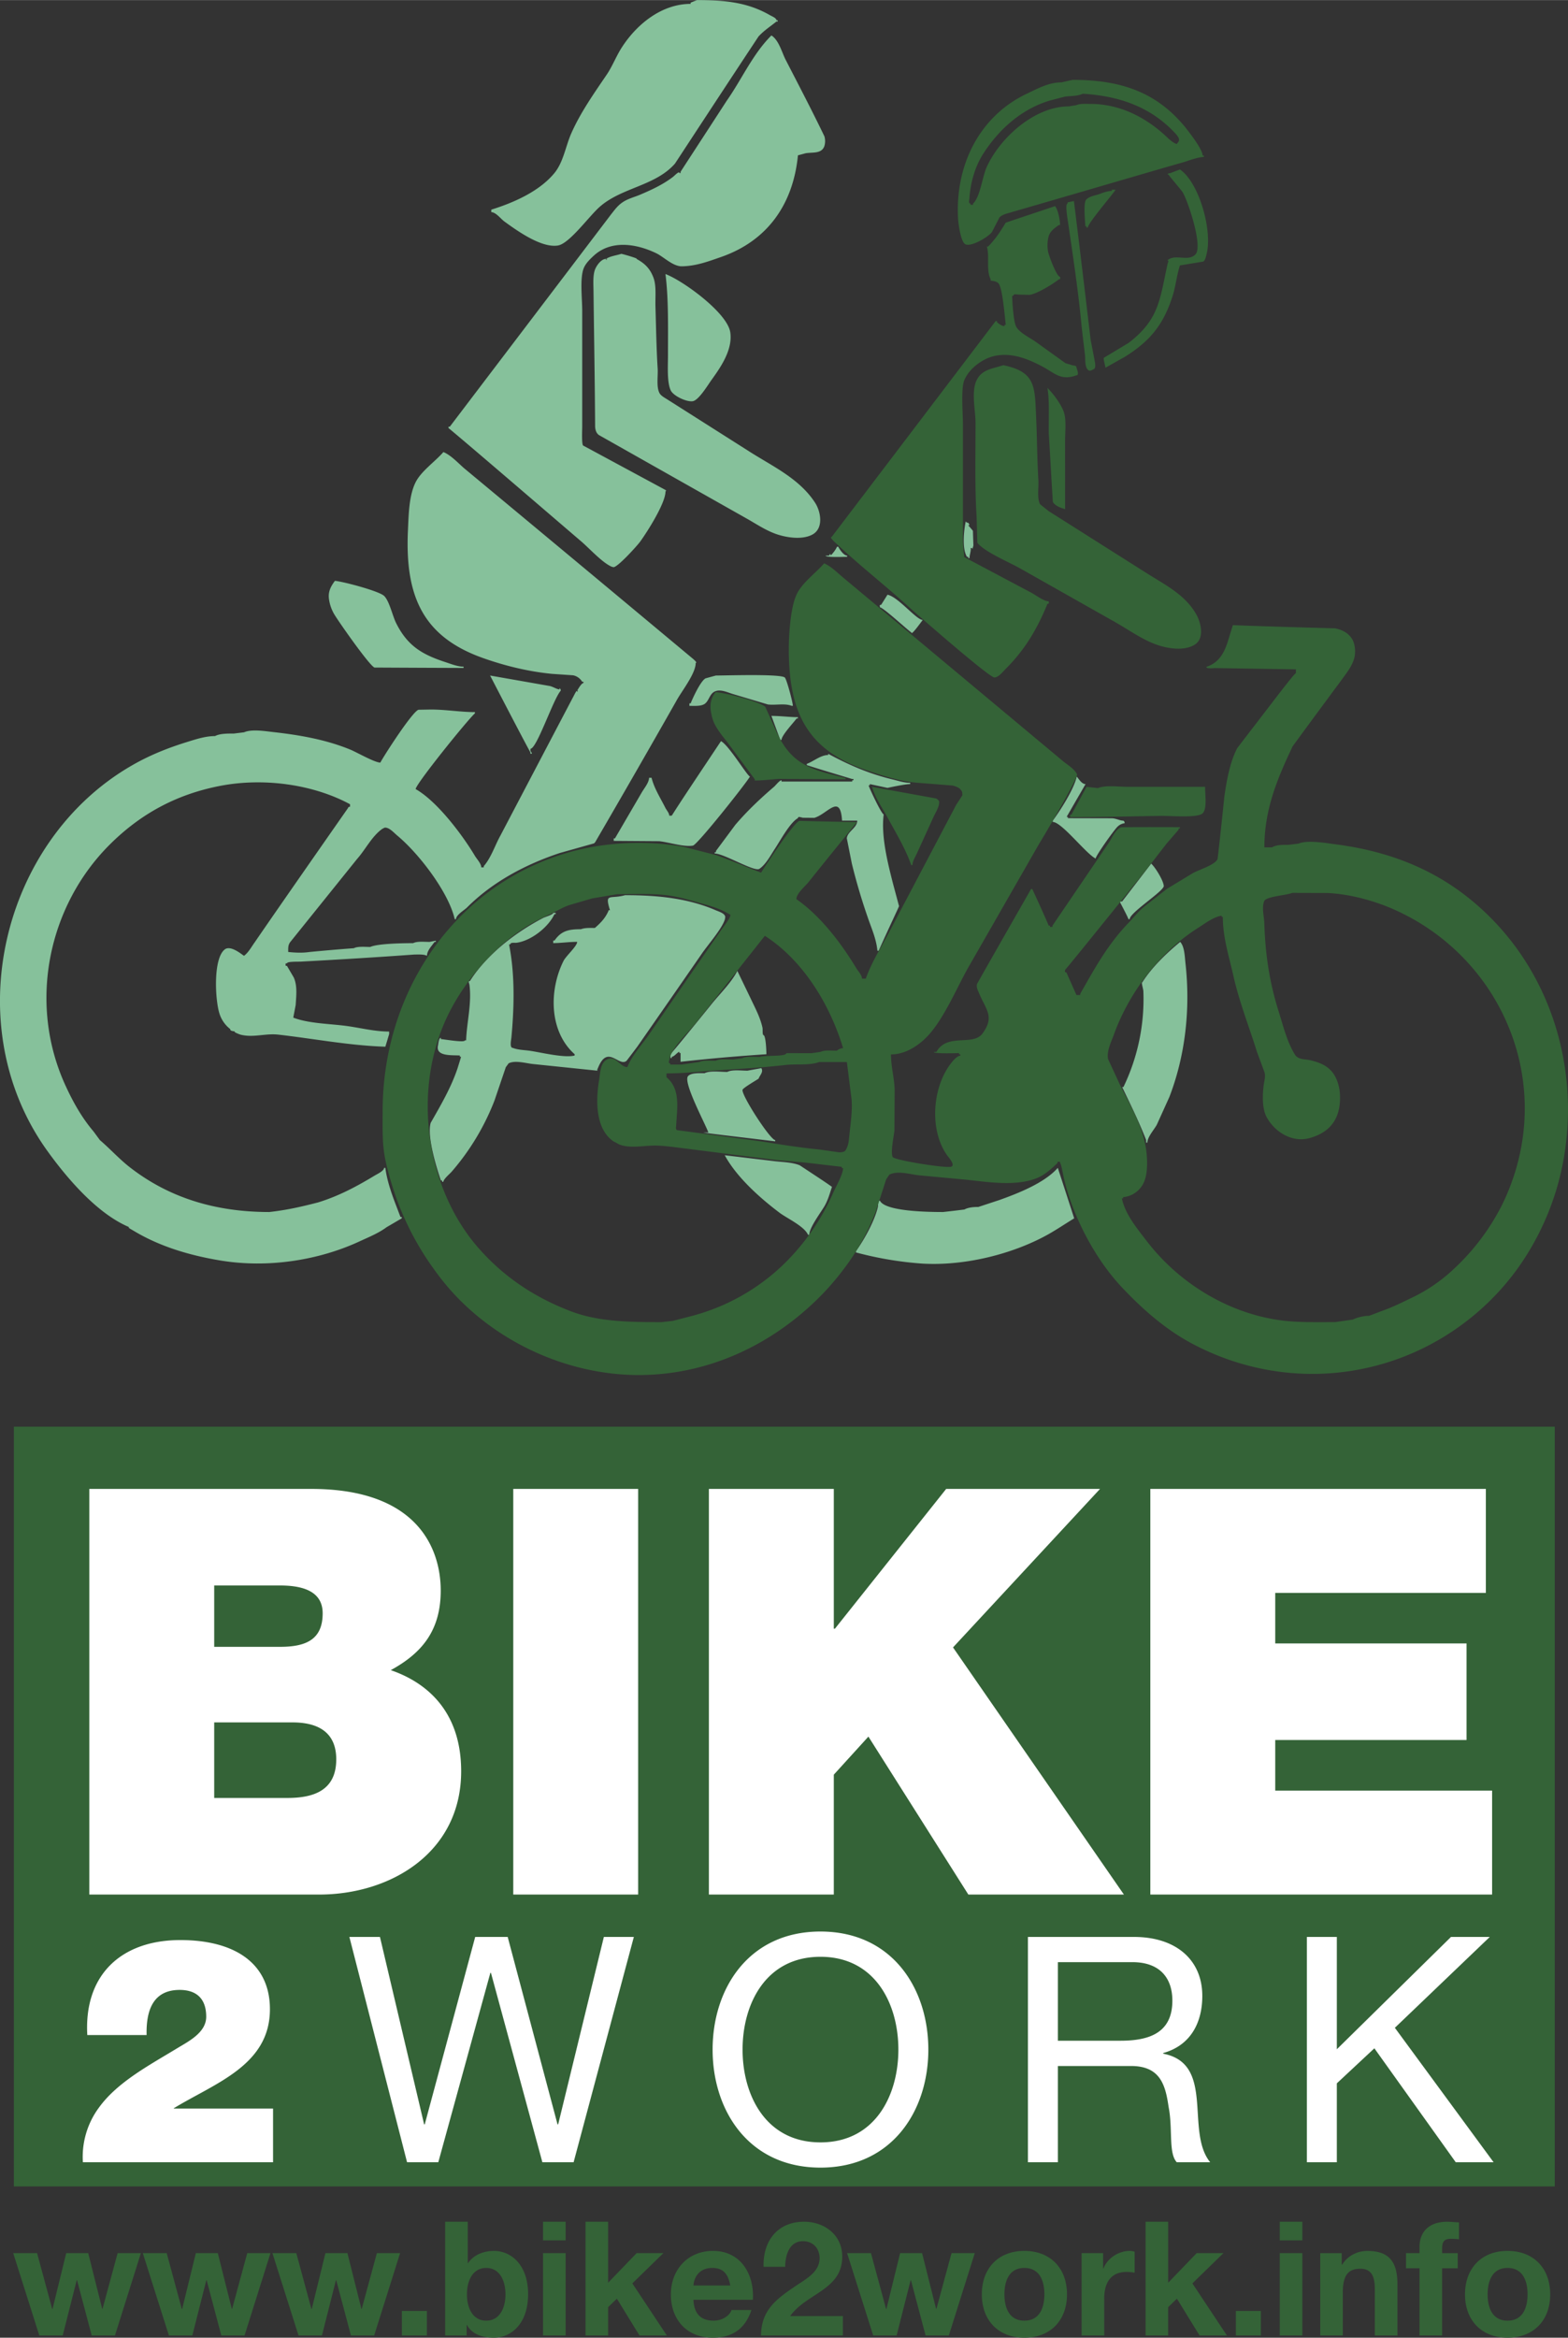<svg xmlns="http://www.w3.org/2000/svg" width="1678" height="2500" viewBox="0 0 58.985 87.874"><rect x="0" y="0" width="58.985" height="87.874" fill="#333333" stroke="none"/><path fill="#346337" d="M.522 53.628h57.965v28.56H.522v-28.56zM5.3 84.694h-.875l-.568 2.096h-.012l-.527-2.096h-.827l-.515 2.102h-.012l-.569-2.102H.497l.982 3.097h.88l.527-2.079h.012l.552 2.079h.874l.976-3.097zM10.175 84.694h-.874l-.569 2.096H8.72l-.527-2.096h-.826l-.515 2.102h-.013l-.568-2.102h-.899l.982 3.097h.881l.527-2.079h.012l.551 2.079h.874l.976-3.097zM15.051 84.694h-.874l-.569 2.096h-.012l-.527-2.096h-.827l-.515 2.102h-.012l-.569-2.102h-.898l.982 3.097h.881l.526-2.079h.012l.552 2.079h.874l.976-3.097zM15.118 87.791h.94v-.923h-.94v.923zM16.745 87.791h.809v-.396h.012c.186.342.563.479 1.018.479.617 0 1.282-.497 1.282-1.635 0-1.132-.665-1.629-1.282-1.629-.383 0-.767.144-.976.461h-.012v-1.557h-.851v4.277zm2.27-1.546c0 .515-.222.988-.725.988s-.725-.473-.725-.988c0-.521.222-.994.725-.994s.725.473.725.994zM20.427 87.791h.851v-3.097h-.851v3.097zm.851-4.277h-.851v.701h.851v-.701zM22.026 87.791h.85v-1.066l.33-.318.85 1.384h1.03l-1.299-1.959 1.168-1.138h-1.006l-1.073 1.114v-2.294h-.85v4.277zM28.321 86.449c.06-.953-.449-1.839-1.503-1.839-.94 0-1.581.707-1.581 1.635 0 .958.604 1.629 1.581 1.629.701 0 1.21-.311 1.449-1.042h-.749c-.054.192-.33.401-.671.401-.473 0-.737-.246-.761-.784h2.235zm-2.234-.539c.012-.239.167-.659.707-.659.413 0 .599.228.677.659h-1.384zM29.538 85.209c0-.443.161-.964.665-.964.365 0 .629.251.629.646-.006.515-.509.773-.88 1.024-.725.491-1.317.904-1.324 1.875h3.079v-.73h-1.982c.612-.863 1.958-.977 1.958-2.234 0-.82-.671-1.312-1.438-1.312-1.006 0-1.551.737-1.521 1.695h.814zM36.669 84.694h-.874l-.569 2.096h-.012l-.527-2.096h-.827l-.515 2.102h-.012l-.569-2.102h-.898l.982 3.097h.881l.527-2.079h.012l.551 2.079h.874l.976-3.097zM36.934 86.245c0 .982.628 1.629 1.599 1.629.977 0 1.605-.646 1.605-1.629 0-.988-.629-1.635-1.605-1.635-.971 0-1.599.647-1.599 1.635zm.85 0c0-.497.174-.994.749-.994.581 0 .755.497.755.994 0 .491-.174.988-.755.988-.575 0-.749-.497-.749-.988zM40.688 87.791h.851v-1.396c0-.545.216-.994.839-.994.102 0 .227.012.305.03v-.791a.635.635 0 0 0-.186-.03c-.413 0-.833.269-.988.659h-.012v-.575h-.809v3.097zM43.094 87.791h.85v-1.066l.33-.318.851 1.384h1.03l-1.3-1.959 1.168-1.138h-1.006l-1.073 1.114v-2.294h-.85v4.277zM46.491 87.791h.94v-.923h-.94v.923zM48.142 87.791h.85v-3.097h-.85v3.097zm.85-4.277h-.85v.701h.85v-.701zM49.663 87.791h.851v-1.623c0-.629.197-.887.659-.887.395 0 .545.252.545.761v1.749h.851v-1.905c0-.767-.228-1.275-1.132-1.275-.359 0-.731.167-.946.515h-.018v-.431h-.809v3.096h-.001zM53.4 87.791h.85v-2.527h.587v-.569h-.587v-.186c0-.257.096-.353.324-.353.107 0 .209.006.311.018v-.635c-.144-.006-.299-.024-.449-.024-.694 0-1.036.396-1.036.94v.239h-.509v.569h.509v2.528zM55.111 86.245c0 .982.629 1.629 1.599 1.629.976 0 1.605-.646 1.605-1.629 0-.988-.629-1.635-1.605-1.635-.97 0-1.599.647-1.599 1.635zm.85 0c0-.497.174-.994.749-.994.581 0 .754.497.754.994 0 .491-.173.988-.754.988-.575 0-.749-.497-.749-.988z"/><path d="M8.058 64.744h2.947c1.11 0 1.644.491 1.644 1.388 0 1.174-.854 1.452-1.836 1.452H8.058v-2.84zM3.36 71.215h8.649c2.691 0 5.339-1.581 5.339-4.634 0-2.242-1.281-3.332-2.648-3.801 1.132-.62 1.879-1.452 1.879-2.99 0-1.559-.854-3.823-4.869-3.823H3.36v15.248zm4.698-11.618h2.478c.961 0 1.602.277 1.602 1.046 0 .982-.619 1.26-1.602 1.26H8.058v-2.306zM19.308 71.215h4.698V55.966h-4.698v15.249zM26.667 71.215h4.699v-4.506l1.302-1.431 3.759 5.937h5.852l-6.428-9.29 5.531-5.959h-5.788l-4.185 5.254h-.043v-5.254h-4.699v15.249zM43.273 71.215H56.13v-3.908h-8.158v-1.901h7.197v-3.631h-7.197v-1.9h7.923v-3.909H43.273v15.249zM5.515 76.497c-.024-1.008.296-1.697 1.245-1.697.558 0 .997.261.997 1.009 0 .605-.688.937-1.115 1.198-1.056.641-2.242 1.27-2.93 2.23a3.112 3.112 0 0 0-.594 2.041h7.154v-2.017H6.535v-.023.012c1.555-.949 3.619-1.613 3.619-3.725 0-1.756-1.365-2.599-3.37-2.599-2.218 0-3.63 1.305-3.5 3.571h2.231zM23.844 72.808h-1.128l-1.719 7.046h-.024l-1.875-7.046h-1.222l-1.898 7.046h-.023l-1.662-7.046h-1.15l2.17 8.47h1.175l1.958-7.118h.023l1.934 7.118h1.175l2.266-8.47zM26.807 77.043c0 2.301 1.364 4.437 4.057 4.437 2.693 0 4.058-2.136 4.058-4.437 0-2.302-1.364-4.438-4.058-4.438-2.693 0-4.057 2.136-4.057 4.438zm1.127 0c0-1.708.866-3.488 2.93-3.488s2.931 1.78 2.931 3.488-.866 3.488-2.931 3.488c-2.064 0-2.93-1.78-2.93-3.488zM39.795 76.711v-2.955h2.8c1.056 0 1.507.617 1.507 1.447 0 1.234-.902 1.507-1.958 1.507h-2.349v.001zm-1.127 4.567h1.127V77.66h2.752c1.091 0 1.293.7 1.412 1.53.166.831-.012 1.744.309 2.088h1.257c-.95-1.164.201-3.702-1.768-4.081v-.024c1.021-.285 1.471-1.127 1.471-2.147 0-1.353-.985-2.218-2.574-2.218h-3.986v8.47zM49.162 81.278h1.127v-2.966l1.412-1.317 3.061 4.283h1.424l-3.714-5.054 3.571-3.416h-1.459l-4.295 4.223v-4.223h-1.127v8.47z" fill="#fff"/><path d="M26.219 0c1.092 0 1.921.094 2.751.571.065.037.239.105.239.188h.047c0 .062.015.047-.047.047-.231.187-.463.333-.674.561-1.236 1.867-2.631 4-3.146 4.783-.738.836-1.979.89-2.809 1.604-.405.345-1.149 1.396-1.589 1.471-.627.105-1.551-.564-2.015-.9-.135-.098-.322-.352-.494-.352v-.095c.827-.258 1.797-.676 2.374-1.375.343-.418.424-1.026.641-1.508.352-.789.846-1.483 1.335-2.205.212-.316.352-.691.563-1.016C23.964.893 24.902.143 25.98.143V.096c.081-.032.161-.063.239-.096zm13.573 43.898c.207.633.413 1.267.617 1.898-.328.199-.636.408-.962.593-1.289.725-3.113 1.21-4.78 1.106a13.159 13.159 0 0 1-2.468-.418v-.048c.313-.429.711-1.154.826-1.667.016-.075-.013-.231.076-.231.188.408 1.844.427 2.373.427.285-.031.553-.063.807-.095.141-.079.344-.095.522-.095l.795-.262c.685-.245 1.693-.636 2.194-1.208zm-12.529-.474l1.898.226c.31.034.652.039.926.153.523.347.872.57 1.21.809-.083.248-.14.467-.264.694-.138.249-.59.831-.59 1.109h-.047c-.138-.322-.788-.617-1.074-.832-.747-.562-1.618-1.345-2.059-2.159zm1.377-3.275c.092.148-.068.279-.102.395-.107.073-.598.354-.606.424-.033.219 1.047 1.886 1.23 1.886v.048c-1.642-.2-2.531-.298-2.705-.333h.19c-.111-.32-.951-1.873-.768-2.113.104-.139.448-.117.625-.117.209-.105.595-.047.854-.047.188-.095.527-.047.76-.047l.522-.096zm-.902-3.654l.507 1.05c.167.356.35.687.438 1.085.016.076-.015.285.052.285.074.075.095.571.095.712a71.15 71.15 0 0 0-3.228.284v-.332c-.063 0-.047.015-.047-.047-.091.036-.197.19-.285.19v.047h-.047v-.142c.266-.311.792-.953 1.583-1.933.312-.377.707-.768.932-1.199zm16.658-1.091c.167.178.171.558.199.805.198 1.778-.025 3.517-.604 5.021l-.472 1.043c-.095.179-.357.464-.357.676h-.047v-.095c-.257-.666-.573-1.309-.884-1.956l-.018-.037h.048a7.604 7.604 0 0 0 .75-3.606c-.006-.097-.087-.333-.039-.333.358-.563.904-1.088 1.424-1.518zm-20.882-1.756c1.264 0 2.385.122 3.416.569.099.043.338.111.352.245l-.009.076c-.097.362-.656.986-.884 1.326a1216.622 1216.622 0 0 1-2.41 3.471c-.135.18-.27.359-.407.537-.286.249-.701-.614-1.059.228l-.043.098v.047l-2.42-.25c-.261-.026-.672-.152-.918-.025-.034.048-.068.096-.104.142l-.427 1.257a9.084 9.084 0 0 1-1.62 2.684c-.066.073-.301.271-.301.368-.063 0-.047.015-.047-.048h-.047c-.162-.467-.533-1.671-.384-2.168.377-.66.768-1.325 1.011-2.053.045-.144.089-.286.132-.43h-.047v-.048c-.298-.019-.911.042-.823-.369.015-.071.03-.295.111-.295v.047c.125.008.901.145.901.048h.048c.021-.678.216-1.372.125-2.087-.009-.058-.064-.144.018-.144.641-1.01 1.738-1.842 2.754-2.37.075-.04.378-.126.378-.192h.095c0 .062.015.047-.047.047-.233.502-.889 1.007-1.427 1.077-.073.009-.234-.024-.234.062h-.048c.223 1.112.197 2.349.088 3.51-.009.088-.074.381.055.381.199.079.438.077.661.111.407.061 1.203.256 1.609.187.057-.011.055.003.055-.061-.964-.856-.97-2.406-.418-3.508.09-.183.513-.555.513-.716-.312 0-.621.047-.901.047v-.095h.048c.256-.368.531-.427.996-.427.146-.059.352-.047.522-.047.216-.187.387-.363.504-.624.028-.067-.004-.041.065-.041-.206-.677-.007-.404.568-.567zm19.79-1.187c.154.135.475.654.475.854l-.018.037c-.153.255-1.264.967-1.264 1.197h-.047c-.03-.098-.333-.665-.333-.665h.095c.364-.473.729-.948 1.092-1.423zm-2.8-3.274c.08.094.188.285.332.285l-.712 1.233h.047v.048l1.66.004c.162.007.295.09.429.09.033.034.047.036.047.095a.468.468 0 0 0-.259.122c-.124.109-.832 1.104-.832 1.207-.371-.186-1.276-1.376-1.614-1.376v-.048c.285-.38.81-1.208.902-1.66zm-9.349-.854c.776.419 1.534.751 2.416.962.211.049.432.129.669.129v.048c-.212 0-.854.143-.854.143l-.665-.143v.047h-.047c.047.147.491 1.091.569 1.091-.107.819.159 1.855.35 2.604l.227.847c-.082.191-.301.641-.767 1.674h-.047c-.044-.465-.234-.863-.374-1.284a22.233 22.233 0 0 1-.587-1.989l-.19-.954c.028-.261.392-.39.392-.662h-.57c-.066-1.048-.549-.245-1.045-.105l-.424-.004c-.068-.008-.191-.068-.191.015-.297.16-.667.847-.857 1.136-.159.239-.349.608-.595.77-.187.122-1.333-.577-1.68-.577v-.048c.062 0 .047.015.047-.047l.729-.982c.44-.516.947-.996 1.459-1.433.063-.056.206-.243.28-.243v.048h2.658v-.048c.062 0 .047.015.047-.047h-.047c-.662-.199-1.227-.367-1.708-.522v-.048c.256-.092.519-.332.807-.332-.002-.015-.002-.03-.002-.046zm-4.034-.475c.288.138 1.001 1.329 1.092 1.329-.17.288-1.979 2.566-2.146 2.597-.343.062-.921-.132-1.272-.165l-1.708-.012v-.095h.047l.997-1.708c.086-.156.285-.384.285-.569h.095c.095.395.344.778.523 1.138.041.08.141.187.141.286h.095c.328-.523.951-1.45 1.851-2.801zm1.898-.949c.341 0 .688.047.997.047v.048h-.048c-.109.152-.569.636-.569.807h-.047l-.333-.902zm-2.088-1.518c.395 0 2.425-.067 2.591.074.07.059.304.94.304 1.065h-.047c-.26-.104-.604-.015-.895-.052l-1.329-.396c-.178-.056-.411-.166-.608-.112-.261.068-.254.361-.445.491-.138.09-.392.07-.568.07v-.095h.047c.082-.204.369-.832.558-.938.131-.037.261-.072.392-.107zm-8.495 0l2.228.391c.123.019.285.13.383.13v-.047c.031.03.048.04.048.095-.272.289-.9 2.183-1.14 2.183v.095c.031.03.048.04.048.095h-.048v-.048c-.205-.371-.71-1.336-1.519-2.894zm14.949-3.038c.405.08 1.086.949 1.329.949-.051.055-.427.595-.427.475-.182-.13-1.068-.949-1.187-.949 0-.066-.031-.095.047-.095.08-.127.16-.253.238-.38zm-20.786-.522c.317.029 1.67.386 1.855.571.196.196.312.748.448 1.019.426.851.969 1.177 1.855 1.467.205.066.455.17.682.17v.048c-1.117-.004-2.233-.009-3.35-.015-.186-.06-1.36-1.74-1.511-1.996a1.517 1.517 0 0 1-.199-.557c-.048-.292.063-.495.22-.707zm18.888-1.282h.047c.046.095.203.333.332.333v.047c-.133 0-.807.031-.807-.047h.143v-.048c.062 0 .047-.016.047.048.094-.101.182-.208.238-.333zm4.841-.948c.037.034.04.047.095.047.019.04.086.095 0 .095l.176.206.018.549c-.002.025-.052.212-.052.099h-.047c.008.137-.047.257-.047.38-.064 0-.047.015-.047-.047h-.048c-.189-.297-.119-.987-.048-1.329zM16.68 16.99c.28.117.537.396.771.602a4774.13 4774.13 0 0 1 8.523 7.092c.046.039.292.231.197.231 0 .411-.539 1.074-.733 1.439a565.138 565.138 0 0 1-3.052 5.308l-.042.039-1.288.362c-1.267.421-2.516 1.074-3.487 2.047-.105.104-.415.28-.415.44h-.048c-.227-1.003-1.34-2.462-2.165-3.146-.118-.098-.307-.319-.475-.294l-.087.046c-.389.276-.635.782-.945 1.129l-2.521 3.132c-.08.117-.071.214-.071.366.272.028.542.04.807 0a72.666 72.666 0 0 1 1.661-.142c.152-.077.422-.047.617-.047.286-.129 1.243-.143 1.614-.143.155-.079.421-.047.617-.047l.237-.047v.047h-.047c-.103.148-.285.326-.285.522-.13-.062-.31-.047-.475-.047-1.275.093-2.703.182-4.228.264-.095.012-.565-.014-.565.068h-.048c0 .065-.031.095.048.095l.257.438c.138.316.093.668.071 1.031l-.091.476c.535.206 1.259.227 1.85.294.592.065 1.156.229 1.757.229v.095a65.84 65.84 0 0 1-.143.475c-1.355-.043-2.698-.303-4.025-.454-.489-.056-.945.125-1.425 0-.044-.012-.307-.115-.197-.115-.065-.022-.19-.009-.19-.095a1.183 1.183 0 0 1-.403-.58c-.165-.51-.245-2.078.202-2.415.242-.184.724.269.724.24.169-.127.28-.341.401-.507.475-.694 1.642-2.375 3.503-5.038.024-.042.017-.055.082-.055v-.095c-1.36-.737-3.242-1.021-4.938-.681-1.595.317-2.939 1.034-4.114 2.209-2.3 2.299-3.082 5.949-1.645 9.062.275.598.606 1.192 1.048 1.71l.239.325c.377.321.729.712 1.121 1.017 1.465 1.141 3.205 1.686 5.251 1.686.68-.075 1.249-.209 1.84-.362.764-.236 1.43-.588 2.108-.998.093-.058.371-.182.371-.301h.047c.062.482.234.973.403 1.412l.167.439c.062 0 .047-.016.047.047-.189.111-.379.223-.569.333-.31.231-.684.378-1.032.54-1.51.696-3.415 1.013-5.236.71-1.175-.196-2.289-.534-3.26-1.121-.048-.03-.245-.129-.153-.129-1.197-.5-2.327-1.821-3.073-2.855-3.402-4.71-1.738-11.661 3.149-14.489.677-.394 1.381-.675 2.141-.908.312-.096.654-.209 1.01-.209.181-.099.483-.095.712-.095.126-.017.253-.031.38-.047.283-.127.793-.043 1.091-.009 1.023.113 2 .289 2.901.658.234.095.922.49 1.133.49.153-.285 1.207-1.921 1.438-1.987l.46-.008c.579 0 1.109.097 1.661.097v.047c-.282.248-2.23 2.665-2.23 2.847.814.46 1.771 1.74 2.232 2.514.068.114.236.288.236.429h.095v-.047c.277-.319.418-.774.62-1.138 1.296-2.468 2.22-4.229 2.775-5.283.012-.022.117-.245.117-.129.033-.034.048-.047 0-.047.042-.067.163-.285.238-.285 0-.063.015-.047-.047-.047a.518.518 0 0 0-.344-.245l-.795-.054c-.9-.087-1.799-.311-2.612-.601-2.25-.804-2.92-2.331-2.805-4.797.027-.599.039-1.307.288-1.803.208-.419.732-.775 1.046-1.137zm8.353-6.691c.635.234 2.324 1.446 2.438 2.188.099.654-.362 1.315-.7 1.785-.135.184-.479.763-.706.806-.229.041-.734-.196-.833-.405-.148-.308-.104-.946-.104-1.336-.001-1.032.025-2.097-.095-3.038zm-1.661-.76c.092.015.686.19.57.19.314.17.515.364.644.718.111.309.059.722.071 1.084.022.734.036 1.59.083 2.327.016.279-.055.684.068.915.052.098.183.169.271.224l3.046 1.932c.897.582 1.929 1.032 2.538 1.968.216.335.326.958-.097 1.192-.368.202-.921.125-1.3.006-.399-.126-.755-.362-1.114-.569l-5.621-3.174c-.102-.074-.135-.186-.144-.313-.011-1.771-.04-3.405-.06-5.029 0-.274-.031-.601.042-.84.046-.157.234-.442.433-.442v.047c.033-.034.048-.047 0-.047.155-.107.393-.128.57-.189zm5.647-8.21c.277.177.388.62.527.898.496.963 1.002 1.929 1.467 2.896a.64.64 0 0 1-.006.378c-.111.283-.431.212-.704.258l-.286.077c-.18 1.848-1.154 3.213-2.88 3.818-.471.163-.938.344-1.483.354-.341.006-.682-.353-.967-.491-.743-.359-1.704-.517-2.365.105-.144.134-.283.273-.357.443-.159.361-.063 1.162-.063 1.609v4.366c0 .117-.03.712.047.712l3.082 1.662c.03.024.049.046.003.046.015.434-.687 1.531-.95 1.895-.124.168-.829.946-1.001.963l-.067-.015c-.375-.159-.87-.724-1.202-.997-2.556-2.19-3.979-3.414-4.942-4.219 0-.064-.016-.048.047-.048 2.021-2.659 4.044-5.318 6.065-7.979.129-.162.238-.317.41-.44.206-.15.446-.204.676-.3.432-.183.869-.383 1.25-.676.052-.042.236-.233.236-.144.062 0 .047.015.047-.048.579-.89 1.159-1.779 1.737-2.671.563-.8.972-1.746 1.679-2.452z" fill="#86c19b"/><path d="M40.352 2.999c1.907 0 3.288.512 4.387 1.977.129.172.501.666.501.871.062 0 .047-.017.047.047-.31.028-.571.148-.857.227-1.155.328-3.265.951-6.362 1.848-.159.053-.349.078-.47.201l-.279.542c-.123.185-.782.578-1.004.467-.177-.089-.269-.798-.277-1.009-.097-2.03.85-3.833 2.601-4.656.389-.184.812-.42 1.286-.42l.427-.095zm18.563 39.918a10.114 10.114 0 0 1-1.812 4.746 9.6 9.6 0 0 1-1.437 1.588c-2.965 2.615-7.205 3.158-10.788 1.272-.999-.525-1.876-1.284-2.685-2.145-1.013-1.078-1.84-2.669-2.172-4.093-.021-.086-.104-.568-.144-.568v-.047h-.095v.047c-.258.24-.494.461-.82.584-.772.289-1.771.136-2.598.044l-1.754-.163c-.334-.027-.828-.197-1.155-.028l-.121.181-.396 1.228a8.763 8.763 0 0 1-1.168 2.1h-.001a9.917 9.917 0 0 1-1.063 1.213c-1.721 1.666-3.998 2.769-6.539 2.809-2.945.046-5.868-1.404-7.596-3.646-.096-.125-.19-.25-.28-.378a10.693 10.693 0 0 1-1.534-3.083c-.396-1.285-.363-1.601-.363-2.808 0-4.617 2.838-8.603 7.121-9.764 1.293-.352 2.793-.419 4.169-.185l1.281.327c.74.274 1.27.503 1.666.653.175-.285 1.229-1.882 1.438-1.946.627.017 2.168.047 2.168.047-.526.651-1.136 1.396-1.826 2.26-.125.154-.452.423-.452.635.924.646 1.692 1.667 2.252 2.594.068.114.215.257.215.396h.142c.239-.67.646-1.289.967-1.915l2.432-4.615.237-.365-.009-.119c-.068-.156-.197-.2-.353-.246l-1.329-.105c-.652-.052-1.345-.273-1.941-.479-2.179-.753-2.899-2.126-2.899-4.542 0-.595.071-1.615.304-2.079.213-.431.702-.776 1.025-1.148.253.107.46.317.676.501l8.355 6.972c.162.123.387.265.483.456.056.113-1.249 2.335-1.428 2.616l-2.696 4.703c-.414.75-.827 1.722-1.375 2.385-.362.436-.914.827-1.5.827 0 .469.123.866.138 1.329l-.008 1.517c-.009.091-.038.259-.062.434-.032.231-.054.477-.004.577.056.117 2.02.435 2.205.362.162-.065-.113-.363-.163-.435a2.255 2.255 0 0 1-.263-.504c-.346-.922-.181-2.126.365-2.88.072-.102.268-.353.402-.353v-.048h-.047v-.047c-.15 0-.949.031-.949-.047h.095c.406-.722 1.368-.206 1.728-.685.482-.645.126-.909-.131-1.538-.043-.104-.103-.214-.067-.337.967-1.708 1.732-3.039 2.03-3.562h.047s.472 1.021.617 1.376c.062 0 .047-.016.047.047h.095v-.047l2.11-3.103c.122-.175.252-.513.472-.594.402-.013 2.211-.005 2.211-.005v.047h-.047v.047c-.147.171-.293.341-.442.51l-.768.989c-1.962 2.429-2.981 3.693-3.061 3.768 0 .065-.031.095.047.095l.38.854h.142v-.047c.542-.949 1.031-1.856 1.829-2.678.196-.203.375-.44.609-.622l.829-.648.968-.586c.224-.127.82-.303.93-.525.09-.71.255-2.343.255-2.343.089-.617.209-1.308.489-1.837l1.5-1.953c.088-.114.662-.862.705-.862v-.142l-3.037-.047c-.082 0-.333.038-.333-.048.556-.173.731-.666.877-1.179l.12-.387c1.71.065 3.838.119 3.838.119.262.049.512.171.654.412.11.188.137.507.068.736-.098.319-.31.566-.504.838 0 0-1.457 1.965-1.811 2.458-.552 1.17-1.059 2.339-1.059 3.791h.285c.171-.101.396-.095.617-.095l.38-.047c.347-.146 1.064-.017 1.425.031 2.324.304 4.273 1.174 5.896 2.849 2.174 2.243 3.091 5.358 2.749 8.328zm-26.954-.339c.043-.396.102-.804.076-1.233l-.179-1.424h-1.044c-.377.136-.863.062-1.28.111-.819.095-1.615.138-2.468.195-.662.043-1.312.12-1.995.12v.143c.531.442.403 1.141.365 1.807-.004.071-.033.187.062.187 0 0 3.066.407 3.225.433h.007c.688.113 1.369.22 2.083.29l.76.108c.069-.003.187-.01.228-.067a.818.818 0 0 0 .122-.332c.005-.001.035-.312.038-.338zm-8.86.339c-.699-.452-.698-1.521-.562-2.334.043-.267.044-.646.316-.77.322-.148.464.298.745.298.181-.462.577-.866.853-1.282l2.657-3.843c.046-.073.486-.617.334-.617-.267-.172-.641-.298-.949-.381-.417-.114-.801-.242-1.238-.313-.627-.104-1.351-.065-2.036-.065l-.946.159-.806.236c-.215.062-.418.178-.614.277-.354.176-.699.328-1.034.537-1.178.731-2.202 1.897-2.837 3.078-.814 1.511-1.056 3.313-.789 5.021.233 1.494.854 2.916 1.819 4.01.234.265.479.51.733.735.806.714 1.711 1.235 2.707 1.618 1.032.397 2.167.417 3.426.417l.427-.047.801-.208a7.829 7.829 0 0 0 3.223-1.781h.001a8.522 8.522 0 0 0 2.02-2.845c.096-.224.362-.672.362-.909h-.047v-.048l-1.371-.16-1.05-.09-3.94-.499c-.25-.028-.547-.062-.805-.048-.39.018-.862.099-1.215-.049-.03-.014-.163-.097-.185-.097zm34.159 0c.58-3.664-1.436-7.256-4.87-8.753-.721-.314-1.617-.559-2.453-.598l-1.327-.004c-.193.089-.982.132-1.052.306-.101.245-.006.572.003.833.039 1.234.207 2.268.544 3.331.17.542.307 1.117.602 1.601.132.216.392.167.618.227.282.073.52.157.73.368.213.213.328.564.349.881.055.9-.337 1.449-1.144 1.671-.666.183-1.32-.247-1.612-.79-.165-.306-.16-.785-.115-1.164.019-.171.078-.328.04-.508l-.288-.777c-.292-.94-.667-1.879-.885-2.852-.162-.719-.4-1.449-.4-2.225h-.047v-.047c-.325.062-.599.279-.869.451-1.485.937-2.625 2.465-3.191 4.045-.091.249-.271.602-.209.898l.452.975c.343.687.748 1.359.924 2.132.042.183.07.37.083.563.024.383.006.838-.203 1.118a.939.939 0 0 1-.642.395c-.055.006-.048-.017-.048.052h-.047c.117.588.581 1.142.944 1.615 1.228 1.597 3.1 2.723 5.083 2.975.623.079 1.317.061 1.993.061l.665-.095c.162-.082.418-.143.617-.143l.716-.271c.343-.138.653-.295.985-.454a6.22 6.22 0 0 0 1.522-1.072h.548-.548a8.494 8.494 0 0 0 1.785-2.391 8.37 8.37 0 0 0 .747-2.354zm-28.488-7.742l-2.539 3.209c-.288.381-.978.989-1.052 1.443-.011.06-.051.141.031.141v.047h.427l.665-.095c.154-.079.419-.048.617-.048.163-.083.456-.047.665-.047l.333-.048c.161-.082.459-.047.664-.047.157-.071.997-.004.997-.143H30.529l.332-.047c.153-.077.423-.047.617-.047a.425.425 0 0 1 .237-.095c-.476-1.586-1.471-3.277-2.943-4.223zm12.102-5.6l.427.047c.295-.119.791-.047 1.139-.047h2.895c-.009.27.086.821-.095.996-.191.185-1.231.089-1.566.096-1.096.016-2.275.047-3.417.047v-.095h.048l.569-1.044zm-8.068 0l2.41.438c.05.028.117.076.116.14-.007.194-.147.403-.223.571l-.615 1.35c-.054.12-.169.296-.169.443h-.047c-.213-.617-.581-1.216-.888-1.786-.205-.377-.468-.736-.584-1.156zm-5.885-3.559c.362.022 1.636.344 1.869.553l.429.954c.44.955.992 1.317 2.021 1.575l.569.146v.047c-.839-.004-1.679-.009-2.518-.015-.293.023-.621.062-.898.062v-.048l-1.012-1.365c-.208-.268-.488-.592-.58-.92-.105-.374-.123-.687.12-.989zm12.482-11.437c.219.219.525.625.62.917.096.301.043.731.043 1.077l.001 2.563c-.154-.046-.38-.119-.461-.273-.055-.841-.095-1.658-.153-2.576-.009-.568.034-1.182-.05-1.708zm-1.661-.854c1.255.259 1.181.833 1.239 2.039.032.715.035 1.563.081 2.279.017.276-.059.684.065.911l.33.262 3.66 2.315c.684.438 1.47.811 1.894 1.578.167.306.309.887-.07 1.123-.399.246-1.014.148-1.438-.003-.577-.207-1.112-.606-1.643-.897l-3.516-1.986c-.417-.23-1.24-.577-1.552-.912a.905.905 0 0 1-.026-.04l-.028-.975c-.071-1.123-.04-2.354-.04-3.512 0-.519-.18-1.216.06-1.653.202-.38.621-.405.984-.529zm1.946-5.98c.114.132.19.53.19.712h-.047c-.166.12-.333.231-.387.439a1.333 1.333 0 0 0-.018.553c.025.151.323.954.452.954 0 .065.024.095-.047.095-.236.187-.807.537-1.098.583a29.329 29.329 0 0 1-.422-.011c-.062-.001-.188-.041-.188.045h-.047c0 .229.053.98.147 1.155.126.237.519.421.735.574l1.124.806.27.081c.062.012.144.004.144.089.018.052.109.285 0 .285-.586.212-.813-.076-1.248-.31-.51-.275-1.16-.563-1.83-.418-.452.096-.965.473-1.145.918-.13.317-.049 1.243-.049 1.661v4.413c.016.19.033.38.047.569l2.548 1.352c.162.089.445.31.631.31 0 .065.03.095-.047.095-.372.912-.826 1.7-1.556 2.431-.113.111-.28.335-.439.339-.19.005-2.894-2.356-3.234-2.666-.887-.807-1.818-1.529-2.688-2.345-.047-.044-.314-.274-.199-.274 2.057-2.705 4.114-5.41 6.169-8.115h.047v.047c.086.058.169.143.285.143v-.047h.048c-.042-.332-.116-1.29-.254-1.529-.062-.105-.203-.119-.315-.132v-.048c-.169-.338-.048-.805-.128-1.177a.53.53 0 0 0-.015-.057h.047c.263-.265.471-.574.66-.896.412-.143 1.024-.34 1.857-.624zm.711-.19c.103.823.349 2.843.629 5.218l.165.857c.007.077.024.182-.033.237l-.106.053-.046.011c-.059.001-.09-.033-.116-.074-.084-.135-.059-.347-.077-.512-.046-.412-.102-.804-.142-1.234-.122-1.266-.32-2.549-.501-3.798-.016-.101-.112-.663-.01-.663v-.047l.237-.048zm1.424-.427h.143c-.148.229-1.044 1.262-1.044 1.423-.063 0-.047.015-.047-.047h-.047c-.007-.202-.083-.895.036-1.007.116-.113.291-.143.436-.187.163-.053.336-.135.525-.135-.002-.016-.002-.031-.002-.047zm2.563-.76c.705.471 1.228 2.254 1.007 3.168-.02.077-.061.297-.153.297l-.854.142c-.117.36-.156.767-.268 1.127-.343 1.081-.835 1.705-1.807 2.311l-.725.406c-.012-.089-.104-.38-.047-.38.307-.186.615-.369.922-.555 1.139-.881 1.165-1.607 1.458-2.956.013-.064.071-.144-.007-.144.299-.261.777.065 1.057-.222.295-.305-.288-2.029-.483-2.343-.061-.098-.526-.626-.526-.661h-.047c.026-.033.042-.048.095-.048l.378-.142zm-3.655-2.847c-.205.094-.424.079-.664.107l-.565.146c-1.048.31-1.902 1.055-2.504 1.986-.312.478-.494 1.098-.531 1.7-.004.062-.043.19.042.19v.047h.095V7.65c.266-.238.349-1.002.508-1.36.491-1.098 1.796-2.294 3.098-2.294l.285-.047c.144-.065.353-.046.522-.046 1.151 0 2.155.544 2.927 1.293.055.054.347.295.347.177.144-.123.004-.274-.093-.378-.918-.981-2.092-1.39-3.467-1.474z" fill="#346337"/></svg>
